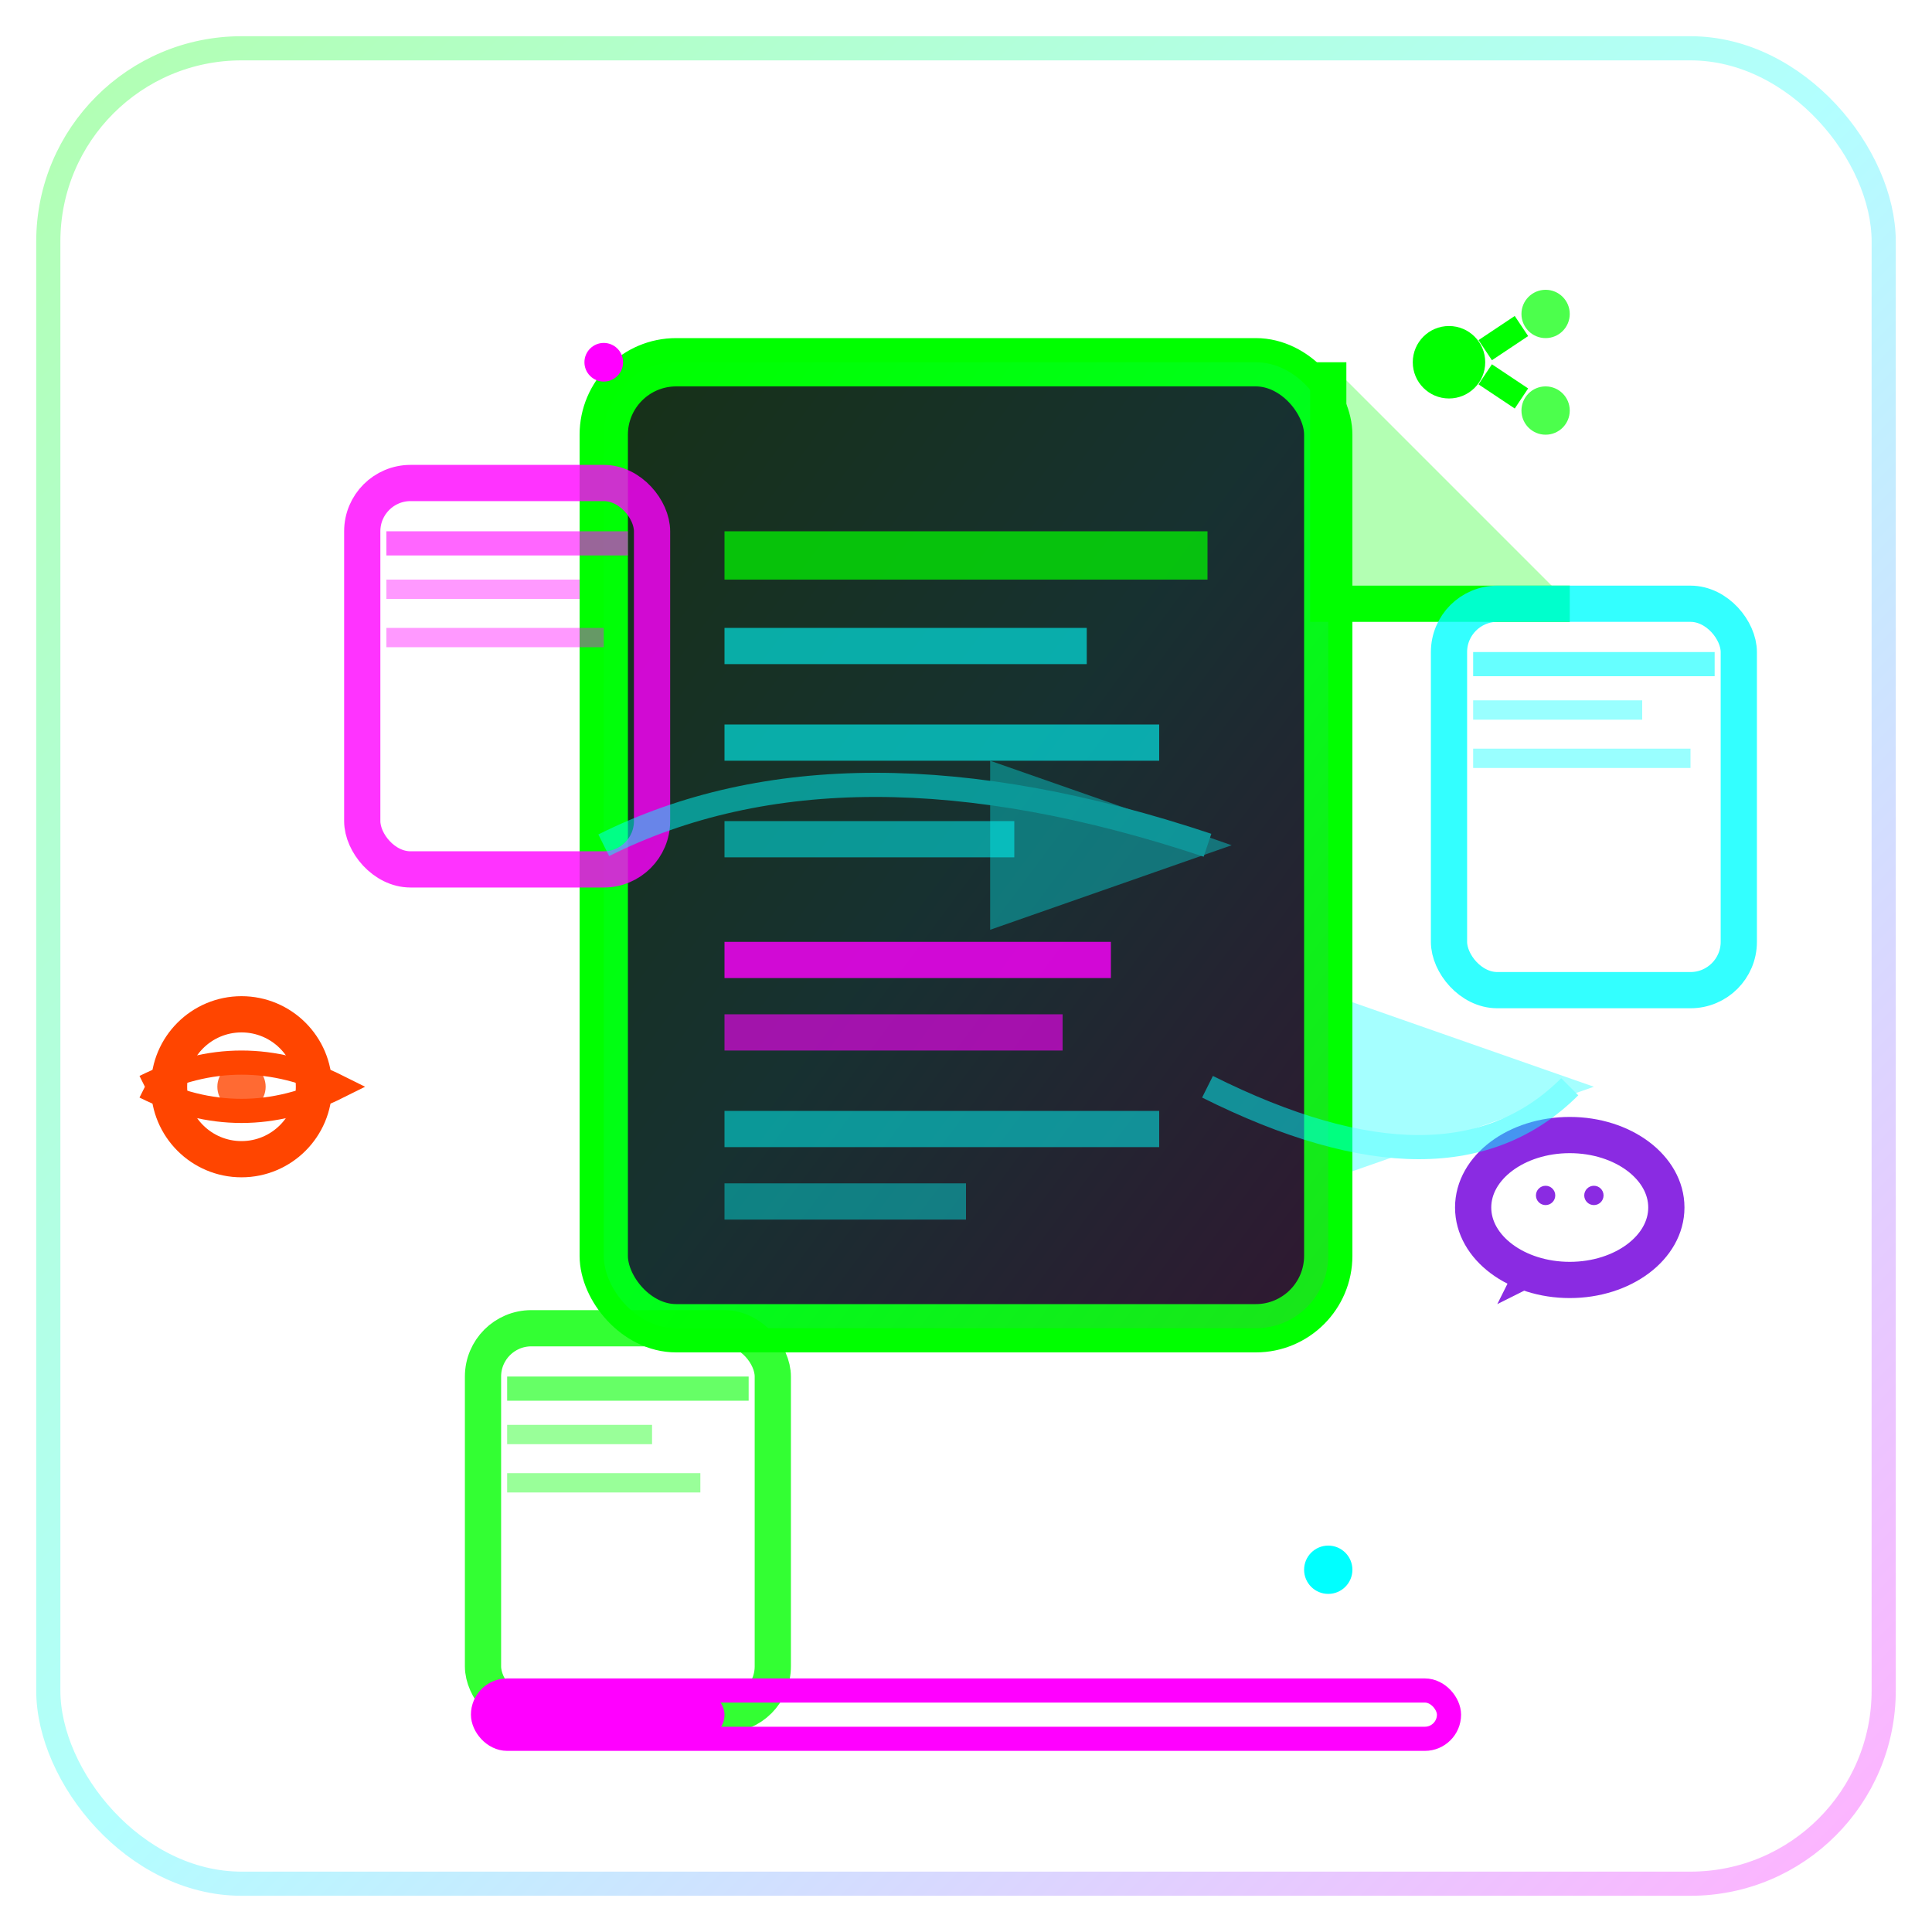 <svg width="80" height="80" viewBox="0 0 80 80" xmlns="http://www.w3.org/2000/svg">
  <defs>
    <filter id="blogGlow" x="-50%" y="-50%" width="200%" height="200%">
      <feGaussianBlur stdDeviation="3" result="coloredBlur"/>
      <feMerge> 
        <feMergeNode in="coloredBlur"/>
        <feMergeNode in="SourceGraphic"/>
      </feMerge>
    </filter>
    
    <linearGradient id="blogGradient" x1="0%" y1="0%" x2="100%" y2="100%">
      <stop offset="0%" style="stop-color:#00ff00;stop-opacity:1" />
      <stop offset="50%" style="stop-color:#00ffff;stop-opacity:1" />
      <stop offset="100%" style="stop-color:#ff00ff;stop-opacity:1" />
    </linearGradient>
  </defs>
  
  <!-- Main blog/document -->
  <g transform="translate(40, 40)" filter="url(#blogGlow)">
    <!-- Document outline -->
    <rect x="-15" y="-25" width="30" height="40" rx="3" fill="#1a1a1a" stroke="#00ff00" stroke-width="2"/>
    <rect x="-15" y="-25" width="30" height="40" rx="3" fill="url(#blogGradient)" opacity="0.1"/>
    
    <!-- Document corner fold -->
    <path d="M15 -25 L15 -15 L25 -15" fill="none" stroke="#00ff00" stroke-width="1.5"/>
    <path d="M15 -25 L15 -15 L25 -15 Z" fill="#00ff00" opacity="0.3"/>
    
    <!-- Text lines -->
    <rect x="-10" y="-18" width="20" height="2" fill="#00ff00" opacity="0.7"/>
    <rect x="-10" y="-14" width="15" height="1.5" fill="#00ffff" opacity="0.6"/>
    <rect x="-10" y="-10" width="18" height="1.5" fill="#00ffff" opacity="0.6"/>
    <rect x="-10" y="-6" width="12" height="1.5" fill="#00ffff" opacity="0.5"/>
    
    <!-- Highlighted section -->
    <rect x="-10" y="-1" width="16" height="1.5" fill="#ff00ff" opacity="0.8"/>
    <rect x="-10" y="2" width="14" height="1.5" fill="#ff00ff" opacity="0.6"/>
    
    <!-- More text -->
    <rect x="-10" y="6" width="18" height="1.5" fill="#00ffff" opacity="0.5"/>
    <rect x="-10" y="9" width="10" height="1.5" fill="#00ffff" opacity="0.4"/>
  </g>
  
  <!-- Floating blog elements -->
  <g filter="url(#blogGlow)">
    <!-- Blog post 1 -->
    <g transform="translate(15, 20)">
      <rect x="0" y="0" width="12" height="16" rx="2" fill="none" stroke="#ff00ff" stroke-width="1.5" opacity="0.8"/>
      <rect x="1" y="2" width="10" height="1" fill="#ff00ff" opacity="0.6"/>
      <rect x="1" y="4" width="8" height="0.8" fill="#ff00ff" opacity="0.4"/>
      <rect x="1" y="6" width="9" height="0.8" fill="#ff00ff" opacity="0.4"/>
    </g>
    
    <!-- Blog post 2 -->
    <g transform="translate(60, 25)">
      <rect x="0" y="0" width="12" height="16" rx="2" fill="none" stroke="#00ffff" stroke-width="1.5" opacity="0.8"/>
      <rect x="1" y="2" width="10" height="1" fill="#00ffff" opacity="0.6"/>
      <rect x="1" y="4" width="7" height="0.8" fill="#00ffff" opacity="0.4"/>
      <rect x="1" y="6" width="9" height="0.8" fill="#00ffff" opacity="0.4"/>
    </g>
    
    <!-- Blog post 3 -->
    <g transform="translate(20, 55)">
      <rect x="0" y="0" width="12" height="16" rx="2" fill="none" stroke="#00ff00" stroke-width="1.5" opacity="0.8"/>
      <rect x="1" y="2" width="10" height="1" fill="#00ff00" opacity="0.6"/>
      <rect x="1" y="4" width="6" height="0.8" fill="#00ff00" opacity="0.4"/>
      <rect x="1" y="6" width="8" height="0.8" fill="#00ff00" opacity="0.4"/>
    </g>
  </g>
  
  <!-- Reading/engagement indicators -->
  <g filter="url(#blogGlow)">
    <!-- Views/reads indicator -->
    <g transform="translate(10, 45)">
      <circle cx="0" cy="0" r="3" fill="none" stroke="#ff4500" stroke-width="1.5"/>
      <circle cx="0" cy="0" r="1" fill="#ff4500" opacity="0.8"/>
      <path d="M-4 0 Q0 -2 4 0 Q0 2 -4 0" fill="none" stroke="#ff4500" stroke-width="1"/>
    </g>
    
    <!-- Comments indicator -->
    <g transform="translate(65, 50)">
      <ellipse cx="0" cy="0" rx="4" ry="3" fill="none" stroke="#8a2be2" stroke-width="1.5"/>
      <path d="M-2 2 L-3 4 L-1 3" fill="#8a2be2"/>
      <circle cx="-1" cy="-0.5" r="0.4" fill="#8a2be2"/>
      <circle cx="1" cy="-0.5" r="0.4" fill="#8a2be2"/>
    </g>
    
    <!-- Share indicator -->
    <g transform="translate(60, 15)">
      <circle cx="0" cy="0" r="1.5" fill="#00ff00"/>
      <circle cx="4" cy="-2" r="1" fill="#00ff00" opacity="0.7"/>
      <circle cx="4" cy="2" r="1" fill="#00ff00" opacity="0.7"/>
      <line x1="1.5" y1="-0.5" x2="3" y2="-1.5" stroke="#00ff00" stroke-width="1"/>
      <line x1="1.5" y1="0.5" x2="3" y2="1.5" stroke="#00ff00" stroke-width="1"/>
    </g>
  </g>
  
  <!-- Content flow arrows -->
  <g stroke="#00ffff" stroke-width="1" opacity="0.5" filter="url(#blogGlow)">
    <path d="M25 35 Q35 30 50 35" fill="none" marker-end="url(#arrowhead)"/>
    <path d="M50 45 Q60 50 65 45" fill="none" marker-end="url(#arrowhead)"/>
  </g>
  
  <!-- Arrow marker definition -->
  <defs>
    <marker id="arrowhead" markerWidth="10" markerHeight="7" refX="9" refY="3.5" orient="auto">
      <polygon points="0 0, 10 3.5, 0 7" fill="#00ffff" opacity="0.7"/>
    </marker>
  </defs>
  
  <!-- Animated reading progress -->
  <g transform="translate(40, 70)" filter="url(#blogGlow)">
    <rect x="-20" y="0" width="40" height="2" rx="1" fill="none" stroke="#ff00ff" stroke-width="1"/>
    <rect x="-20" y="0" width="10" height="2" rx="1" fill="#ff00ff">
      <animate attributeName="width" values="5;35;5" dur="4s" repeatCount="indefinite"/>
    </rect>
  </g>
  
  <!-- Floating particles for engagement -->
  <g filter="url(#blogGlow)">
    <circle cx="25" cy="15" r="0.8" fill="#ff00ff">
      <animate attributeName="opacity" values="0.3;1;0.3" dur="2s" repeatCount="indefinite"/>
      <animateTransform attributeName="transform" type="translate" values="0,0;5,-10;0,0" dur="3s" repeatCount="indefinite"/>
    </circle>
    
    <circle cx="55" cy="65" r="1" fill="#00ffff">
      <animate attributeName="opacity" values="0.4;0.9;0.4" dur="2.5s" repeatCount="indefinite"/>
      <animateTransform attributeName="transform" type="translate" values="0,0;-8,5;0,0" dur="3.5s" repeatCount="indefinite"/>
    </circle>
  </g>
  
  <!-- Border -->
  <rect x="2" y="2" width="76" height="76" rx="8" fill="none" stroke="url(#blogGradient)" stroke-width="1" opacity="0.3"/>
</svg>
